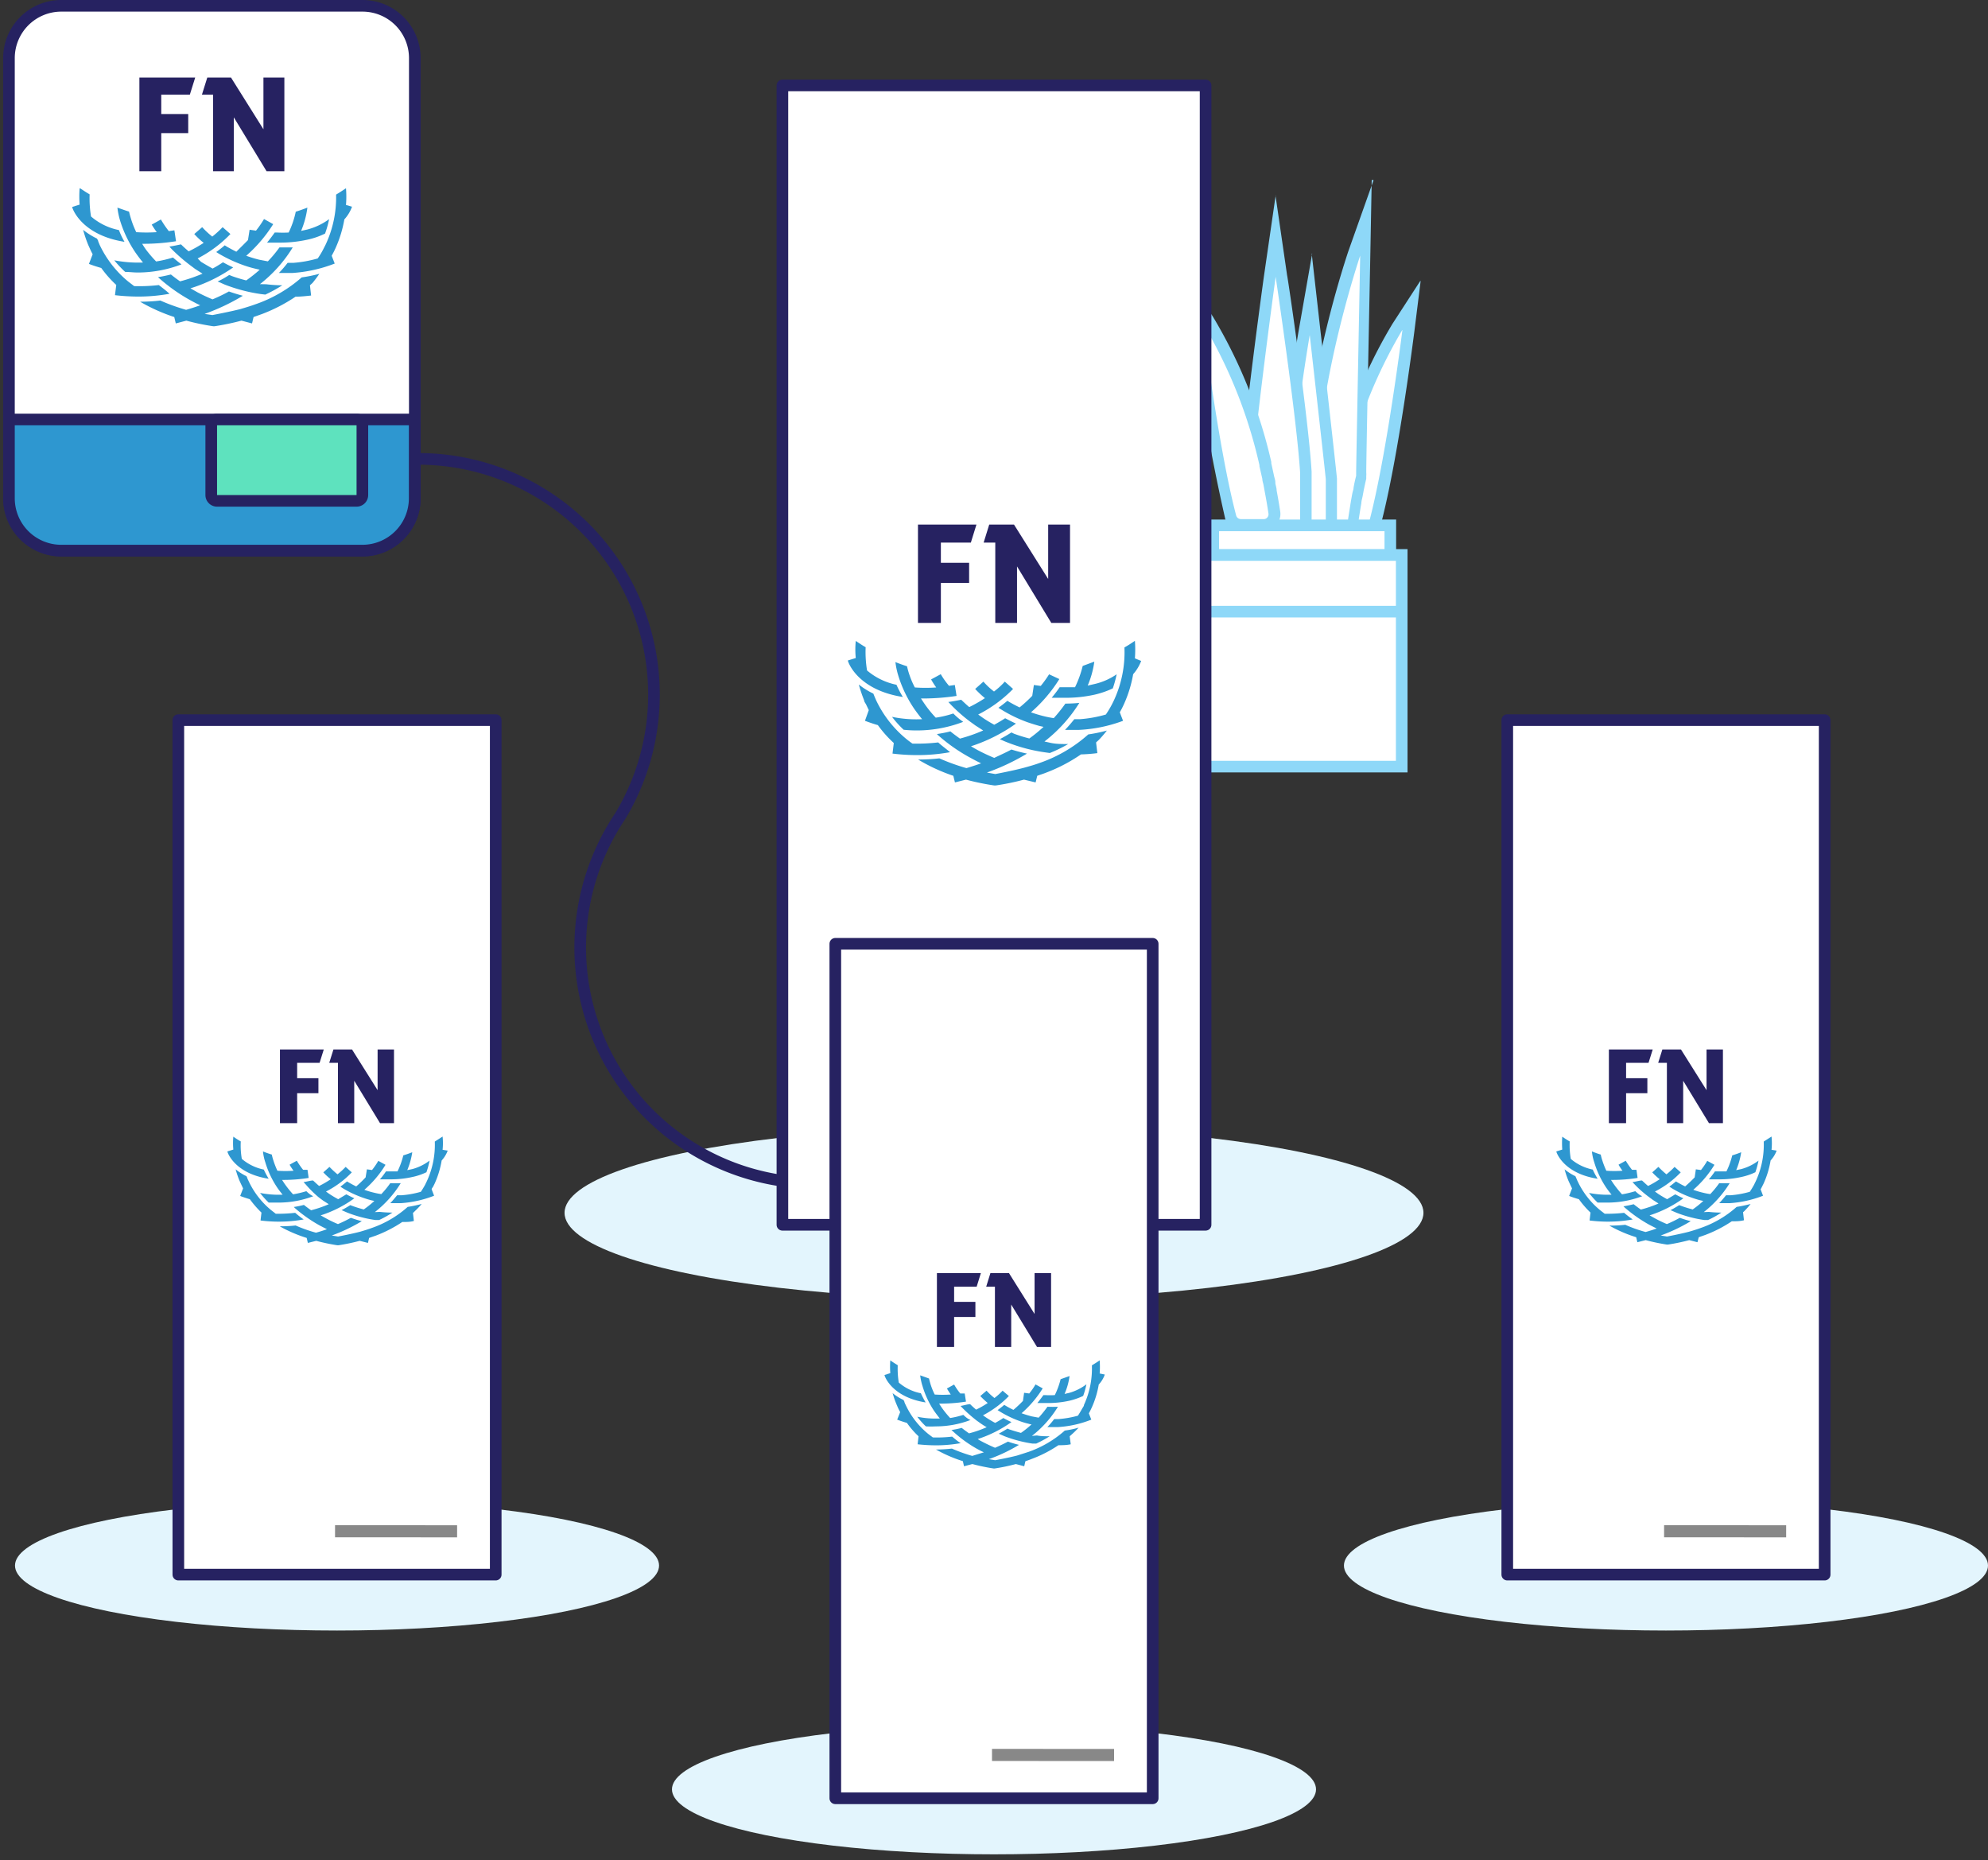 <svg xmlns="http://www.w3.org/2000/svg" viewBox="0 0 171 160">
  <rect x="0" y="0" width="171" height="160" fill="#333333" stroke="none"/>
  <defs>
    <style>
      .cls-1 {
        fill: #e3f5fd;
      }

      .cls-2, .cls-8, .cls-9 {
        fill: #fff;
      }

      .cls-3 {
        fill: #262261;
      }

      .cls-4 {
        fill: #2e97d0;
      }

      .cls-5 {
        fill: #5ee2be;
      }

      .cls-6 {
        fill: none;
      }

      .cls-6, .cls-9 {
        stroke: #262261;
        stroke-linejoin: round;
      }

      .cls-7 {
        fill: #8ed8f8;
      }

      .cls-8 {
        stroke: #8ed8f8;
        stroke-linecap: round;
        stroke-miterlimit: 10;
      }

      .cls-10 {
        fill: #888;
      }
    </style>
  </defs>
  <g id="_4i" data-name="4i">
    <ellipse class="cls-1" cx="85.5" cy="104.32" rx="36.94" ry="7.45"/>
    <g>
      <g>
        <g>
          <rect class="cls-2" x="0.78" y="0.5" width="34.88" height="46.84" rx="4.49"/>
          <path class="cls-3" d="M31.18,1a4,4,0,0,1,4,4V42.86a4,4,0,0,1-4,4H5.27a4,4,0,0,1-4-4V5a4,4,0,0,1,4-4H31.18m0-1H5.27a5,5,0,0,0-5,5V42.86a5,5,0,0,0,5,5H31.18a5,5,0,0,0,5-5V5a5,5,0,0,0-5-5Z"/>
        </g>
        <g>
          <path class="cls-4" d="M10.23,19.79a5.24,5.24,0,0,1-2.4-1.17,9.55,9.55,0,0,1-.12-1.9c-.28-.17-.55-.34-.81-.52H6.85a8.78,8.78,0,0,0,0,1.4l-.64.2c0,.13.8,2.42,4.5,3C10.51,20.46,10.36,20.13,10.23,19.79Z"/>
          <path class="cls-4" d="M29.76,17.63a8.67,8.67,0,0,0,0-1.44h0c-.27.19-.56.37-.85.55A9.57,9.57,0,0,1,28,21.06l-.21.41a6.39,6.39,0,0,1-.46.76,10.45,10.45,0,0,1-2.11.38l-.48,0a10.15,10.15,0,0,1-.75.87l.57,0h.59a12.21,12.21,0,0,0,3.64-.81L28.53,22l.17-.32c.05-.09.09-.19.14-.29a10.26,10.26,0,0,0,.78-2.52,3.23,3.23,0,0,0,.66-1.09Z"/>
          <path class="cls-4" d="M27.47,23.55a11.74,11.74,0,0,1-1.52.31l0,0a11.86,11.86,0,0,1-4,2.32c-.41.15-.85.28-1.29.41-1,.25-2.39.51-2.39.51L17.6,27a18,18,0,0,0,3.29-1.56c-.41-.11-.81-.23-1.2-.37a14.23,14.23,0,0,1-1.41.68c-.45-.19-.88-.39-1.28-.6l-.62-.35A13.19,13.19,0,0,0,20.06,23c-.3-.13-.59-.28-.88-.44-.28.19-.58.37-.89.54-.35-.19-.67-.38-1-.58L17,22.23a10.71,10.71,0,0,0,2.82-2.1l-.67-.59a8.72,8.72,0,0,1-.89.81,7.18,7.18,0,0,1-.87-.81h0l-.68.59a6.65,6.65,0,0,0,.81.76,11.63,11.63,0,0,1-1.29.73q-.36-.3-.66-.6c-.3.06-.71.15-1,.19l.21.23a14.89,14.89,0,0,0,1.56,1.36l.44.33.64.41a13.63,13.63,0,0,1-1.93.66c-.28-.19-.54-.39-.79-.59l0,0c-.37.09-.74.17-1.11.23l.09.08a14.8,14.8,0,0,0,2.74,1.93c.26.14.52.28.8.41-.39.14-.79.27-1.21.39a17,17,0,0,1-2.22-.8,14.27,14.27,0,0,1-1.74.1h0a15.41,15.41,0,0,0,2.94,1.32l.13.55.91-.24a19.29,19.29,0,0,0,2.3.48l.07,0,.07,0a21.49,21.49,0,0,0,2.3-.48l.91.24.13-.55.73-.26a14.07,14.07,0,0,0,2.88-1.49c.44,0,.88-.05,1.34-.1l-.1-.88.22-.2A10.33,10.33,0,0,0,27.47,23.55Z"/>
          <path class="cls-4" d="M22.36,24.44a11.86,11.86,0,0,0,2.82-3.16c-.36,0-.75,0-1.14,0a10.87,10.87,0,0,1-1,1.2l-.74-.14a10.57,10.57,0,0,1-1.12-.34,12.38,12.38,0,0,0,2.32-2.72l-.79-.44a8.71,8.71,0,0,1-.69,1l-.55-.08-.14.89c-.3.31-.64.64-1,1-.29-.14-.56-.29-.81-.43l-.19-.12c-.2.18-.45.37-.73.58l.24.15a12.08,12.08,0,0,0,2.16,1,9.34,9.34,0,0,0,1,.29l.34.08a12.7,12.7,0,0,1-1.16.92c-.44-.11-.86-.24-1.25-.38l-.21-.09c-.31.2-.62.39-1,.56l.64.28a14.12,14.12,0,0,0,3.05.8l.41.05a11.93,11.93,0,0,0,1.46-.8,12.15,12.15,0,0,1-1.38-.09Z"/>
          <path class="cls-4" d="M26.44,19.74l-.54.12a7.61,7.61,0,0,0,.54-2c-.32.12-.64.24-1,.35A7.71,7.71,0,0,1,24.83,20a8.94,8.94,0,0,1-1,0h-.2c-.16.23-.38.53-.66.87l.68,0H24a11,11,0,0,0,2.47-.26,6.47,6.47,0,0,0,1.49-.52,8.37,8.37,0,0,0,.35-1.24A5.55,5.55,0,0,1,26.44,19.74Z"/>
          <path class="cls-4" d="M13.66,24.52a14.54,14.54,0,0,1-2.12.09l-.52-.4a9.14,9.14,0,0,1-2.45-3.15l-.12-.29h0c0-.08-.07-.17-.11-.25a6.26,6.26,0,0,1-1.19-.75,11.08,11.08,0,0,0,.44,1.3l.15.33c.07.16.15.32.23.47l-.32.83c.36.14.71.25,1.06.35A9.67,9.67,0,0,0,10,24.51h0l-.11.88a18,18,0,0,0,2,.12,15.12,15.12,0,0,0,2.69-.24C14.29,25,14,24.78,13.66,24.52Z"/>
          <path class="cls-4" d="M14.88,22.15a10.26,10.26,0,0,1-1.45.34,11.05,11.05,0,0,1-.86-1c-.13-.18-.24-.35-.34-.52h.25a17.82,17.82,0,0,0,2.66-.22L15,19.81l-.48.07a8.77,8.77,0,0,1-.68-1l-.79.44s.16.27.43.65a13.11,13.11,0,0,1-1.76,0,7.91,7.91,0,0,1-.44-1.11q-.12-.39-.18-.66c-.33-.1-.65-.22-1-.34a6.35,6.35,0,0,0,.25,1.18h0a10.27,10.27,0,0,0,1.32,2.71c.19.27.4.55.63.83a10.69,10.69,0,0,1-2.47-.19,9.29,9.29,0,0,0,.94,1c.37,0,.72.05,1.07.05a10.55,10.55,0,0,0,3.77-.7A10,10,0,0,1,14.88,22.15Z"/>
        </g>
        <g>
          <path class="cls-4" d="M5.27,47.34A4.49,4.49,0,0,1,.78,42.86V36.58a.5.5,0,0,1,.5-.5H35.17a.5.5,0,0,1,.5.5v6.28a4.49,4.49,0,0,1-4.49,4.48Z"/>
          <path class="cls-3" d="M35.17,36.58v6.28a4,4,0,0,1-4,4H5.27a4,4,0,0,1-4-4V36.58H35.17m0-1H1.28a1,1,0,0,0-1,1v6.28a5,5,0,0,0,5,5H31.18a5,5,0,0,0,5-5V36.58a1,1,0,0,0-1-1Z"/>
        </g>
        <g>
          <rect class="cls-5" x="18.17" y="36.08" width="13" height="7" rx="0.5"/>
          <path class="cls-3" d="M30.67,36.58v6h-12v-6h12m0-1h-12a1,1,0,0,0-1,1v6a1,1,0,0,0,1,1h12a1,1,0,0,0,1-1v-6a1,1,0,0,0-1-1Z"/>
        </g>
      </g>
      <g>
        <polygon class="cls-3" points="11.99 6.67 16.79 6.67 16.33 8.14 13.87 8.14 13.87 9.81 16.19 9.81 16.19 11.45 13.87 11.45 13.87 14.73 11.99 14.73 11.99 6.67"/>
        <polygon class="cls-3" points="22.66 6.67 22.66 11.12 19.87 6.67 17.83 6.67 17.37 8.14 18.33 8.14 18.33 14.73 20.11 14.73 20.11 10.09 22.93 14.73 24.46 14.73 24.46 6.67 22.66 6.67"/>
      </g>
    </g>
    <path class="cls-6" d="M70.18,101.77a20.27,20.27,0,0,1-16.81-31.6h0A20.28,20.28,0,0,0,36,39.47"/>
    <g>
      <g>
        <path class="cls-2" d="M115.48,45.7h-.19a.92.92,0,0,1-.79-1c.08-.61.19-1.21.3-1.79,0-.22.08-.43.12-.67s.07-.37.11-.55c0,0,.27-1.2.28-1.23a41.85,41.85,0,0,1,4.9-12.29l1.19-1.83-.27,2.16A167.72,167.72,0,0,1,118.25,45a.91.91,0,0,1-.88.68.88.88,0,0,1-.24,0h-1Z"/>
        <path class="cls-7" d="M120.63,28.39s-1.35,10.8-2.86,16.5a.41.41,0,0,1-.4.31h-.11a1.58,1.58,0,0,0-.36,0l-1.42,0h-.13a.43.43,0,0,1-.36-.48q.14-.9.3-1.77l.13-.71c0-.16.07-.33.1-.5l.25-1.1h0a.31.31,0,0,1,0-.1,42.09,42.09,0,0,1,4.84-12.14m1.54-4.21-2.38,3.67a42.33,42.33,0,0,0-5,12.45.52.52,0,0,0,0,.11h0l-.24,1.1c0,.19-.08.37-.11.56v.06c-.05.22-.08.42-.12.61-.12.65-.22,1.24-.31,1.83a1.42,1.42,0,0,0,1.2,1.6l.28,0,.63,0h1a1.39,1.39,0,0,0,.3,0,1.42,1.42,0,0,0,1.37-1.05c1.51-5.71,2.83-16.19,2.89-16.64l.54-4.33Zm-1.54,5.21h0Z"/>
      </g>
      <g>
        <path class="cls-2" d="M115.29,45.69h-1.67a.92.92,0,0,1-.93-.91c0-1.14,0-2.32,0-3.57.17-8.82,3.74-19.4,3.78-19.51l1-3-.06,3.2s-.33,17.28-.35,18.77v0l0,.14,0,.21c-.07.3-.14.61-.21,1,0,.17-.07.32-.1.51s-.09.47-.13.68c-.09.56-.18,1.15-.27,1.72a.91.91,0,0,1-.9.78Z"/>
        <path class="cls-7" d="M117,21.88s-.33,17.27-.35,18.76a.28.28,0,0,1,0,.09l0,.2c-.08.3-.15.62-.22,1,0,.16-.07.31-.11.52s-.08.45-.12.66c-.09.58-.19,1.18-.27,1.74a.42.42,0,0,1-.41.36h-.53l-1.29,0h0a.41.41,0,0,1-.42-.41c0-1.14,0-2.32,0-3.56.17-8.84,3.75-19.35,3.75-19.35m1.12-6.4L116,21.55c-.15.44-3.64,10.77-3.81,19.66,0,1.31,0,2.49,0,3.59a1.42,1.42,0,0,0,1.42,1.4h1.82a1.44,1.44,0,0,0,1.4-1.21c.08-.56.17-1.15.27-1.73,0-.18.08-.41.12-.64s.06-.31.08-.44v0c.07-.33.13-.63.22-1l0-.23a1.89,1.89,0,0,0,0-.31c0-1.46.35-18.57.35-18.75l.12-6.41ZM117,22.88h0Z"/>
      </g>
      <g>
        <path class="cls-2" d="M111.53,45.7a.93.93,0,0,1-.92-.86c-.35-5.11,1.48-15.65,1.56-16.09l.6-3.42.39,3.45c0,.46,1.28,11.34,1.38,12.41v3.59a.92.92,0,0,1-.92.92Z"/>
        <path class="cls-7" d="M112.66,28.83s1.28,11.33,1.38,12.4v3.55a.42.42,0,0,1-.42.42h-2.09a.42.42,0,0,1-.42-.39c-.35-5.11,1.55-16,1.55-16m.21-7-1.2,6.84c-.07.45-1.91,11.05-1.55,16.22a1.42,1.42,0,0,0,1.41,1.32h2.09A1.42,1.42,0,0,0,115,44.78V41.16c-.1-1.09-1.33-12-1.39-12.44l-.78-6.9Z"/>
      </g>
      <g>
        <path class="cls-2" d="M107.87,45.7a.92.92,0,0,1-.93-.9c-.08-3.83,2.19-20.34,2.29-21l.48-3.44.51,3.44c0,.12,1.82,12.18,2.11,16.86v4.16a.92.92,0,0,1-.92.92Z"/>
        <path class="cls-7" d="M109.73,23.83s1.81,12.11,2.1,16.82v4.13a.42.42,0,0,1-.42.42h-3.56a.41.41,0,0,1-.41-.41c-.08-3.84,2.29-21,2.29-21m0-7-1,6.89c-.1.7-2.38,17.24-2.3,21.11a1.42,1.42,0,0,0,1.41,1.39h3.56a1.43,1.43,0,0,0,1.42-1.42v-4.2c-.29-4.69-2-16.4-2.11-16.89l-1-6.88Z"/>
      </g>
      <g>
        <path class="cls-2" d="M108.64,45.16l-.61,0-.81,0H107a.62.62,0,0,1-.21,0,.92.92,0,0,1-.89-.68C104.36,38.81,103,28,103,27.91l-.27-2.17,1.19,1.84a42,42,0,0,1,4.91,12.3v0l.25,1.16c0,.19.08.36.11.53s.09.49.13.69c.11.59.22,1.19.3,1.8a.92.92,0,0,1-.77,1Z"/>
        <path class="cls-7" d="M103.49,27.85A41.6,41.6,0,0,1,108.33,40a.28.28,0,0,1,0,.09h0l.25,1.1c0,.18.07.35.1.51l.13.71c.11.57.21,1.17.3,1.77a.42.42,0,0,1-.35.47h-.14c-.31,0-1,0-1.42,0l-.36,0-.1,0a.42.42,0,0,1-.41-.31c-1.51-5.7-2.86-16.5-2.86-16.5M102,23.64,102.5,28a162.93,162.93,0,0,0,2.89,16.63,1.42,1.42,0,0,0,1.66,1h.17l.79,0,.63,0h.25A1.43,1.43,0,0,0,110.12,44c-.09-.59-.19-1.18-.31-1.82,0-.2-.07-.39-.11-.61l0-.09c0-.17-.07-.35-.11-.54l-.24-1.1h0l0-.11a42.62,42.62,0,0,0-5-12.46L102,23.64Z"/>
      </g>
      <path class="cls-8" d="M103.38,47.73h17.19V65.94H103.38Z"/>
      <path class="cls-8" d="M119.59,45.19H104.36v2.54h15.23Z"/>
      <line class="cls-8" x1="103.38" y1="52.61" x2="120.57" y2="52.61"/>
    </g>
    <g>
      <rect class="cls-9" x="67.3" y="7.35" width="36.4" height="98"/>
      <rect class="cls-10" x="85.28" y="99.68" width="14" height="1.39" transform="translate(184.51 200.8) rotate(-179.97)"/>
      <g>
        <g>
          <path class="cls-4" d="M77.11,58.9a5.66,5.66,0,0,1-2.53-1.23,9.78,9.78,0,0,1-.12-2c-.3-.17-.58-.36-.85-.54h0a7.32,7.32,0,0,0,0,1.47l-.68.21c0,.13.84,2.54,4.73,3.14A8.67,8.67,0,0,1,77.11,58.9Z"/>
          <path class="cls-4" d="M97.62,56.63a10.21,10.21,0,0,0,0-1.51h0c-.29.2-.58.39-.9.57a9.83,9.83,0,0,1-.9,4.54c-.07.15-.14.29-.22.44a7.91,7.91,0,0,1-.48.79,10.88,10.88,0,0,1-2.21.4l-.5,0c-.25.31-.51.62-.8.92l.6,0,.62,0A12.5,12.5,0,0,0,96.6,62l-.28-.73.18-.33.15-.31a10.7,10.7,0,0,0,.82-2.64,3.7,3.7,0,0,0,.69-1.14Z"/>
          <path class="cls-4" d="M95.21,62.84a13.46,13.46,0,0,1-1.6.33.08.08,0,0,1,0,0,12.27,12.27,0,0,1-4.14,2.44c-.43.16-.89.29-1.36.42-1,.27-2.5.55-2.5.55l-.72-.13a18.81,18.81,0,0,0,3.45-1.63A13.15,13.15,0,0,1,87,64.47c-.46.25-1,.49-1.48.72q-.72-.3-1.35-.63c-.22-.12-.44-.24-.65-.37a14.15,14.15,0,0,0,3.87-1.95c-.31-.14-.62-.3-.93-.46-.29.19-.61.38-.94.56-.36-.2-.7-.4-1-.61l-.38-.27a11.35,11.35,0,0,0,3-2.2l-.71-.63a6.5,6.5,0,0,1-.93.85,6.29,6.29,0,0,1-.91-.85h0l-.71.63a8.34,8.34,0,0,0,.84.79,11.8,11.8,0,0,1-1.35.77c-.25-.21-.48-.43-.69-.63-.32.06-.75.15-1.11.19l.23.24a13.32,13.32,0,0,0,1.63,1.44l.47.34.67.43a13.4,13.4,0,0,1-2,.7c-.29-.21-.57-.41-.82-.62l0,0a11.33,11.33,0,0,1-1.16.23l.09.09a14.87,14.87,0,0,0,2.88,2c.27.15.55.29.83.43-.4.14-.82.28-1.26.41a17.64,17.64,0,0,1-2.33-.84,15.78,15.78,0,0,1-1.83.1h0A15.42,15.42,0,0,0,82,66.73l.14.57.95-.24a21.76,21.76,0,0,0,2.42.5l.08,0,.07,0a21.3,21.3,0,0,0,2.42-.5l1,.24.14-.57c.25-.09.51-.17.76-.27a14.07,14.07,0,0,0,3-1.57,14,14,0,0,0,1.41-.11l-.11-.92.23-.21A9.62,9.62,0,0,0,95.21,62.84Z"/>
          <path class="cls-4" d="M89.84,63.78a12.58,12.58,0,0,0,3-3.32,11.76,11.76,0,0,1-1.2.06,13.38,13.38,0,0,1-1,1.25q-.41-.06-.78-.15a11.75,11.75,0,0,1-1.18-.35,12.66,12.66,0,0,0,2.44-2.86L90.24,58a9.7,9.7,0,0,1-.72,1l-.59-.08-.14.93a12.27,12.27,0,0,1-1.09,1c-.3-.15-.59-.3-.85-.45l-.2-.12c-.21.18-.47.38-.77.6l.26.16a11.9,11.9,0,0,0,2.26,1.09c.33.11.67.22,1,.31l.36.08a12.38,12.38,0,0,1-1.22,1,12.73,12.73,0,0,1-1.32-.41L87,63c-.32.21-.66.4-1,.58.22.1.44.2.68.29a14.13,14.13,0,0,0,3.19.84l.43.06A11.91,11.91,0,0,0,91.88,64c-.5,0-1,0-1.45-.09Z"/>
          <path class="cls-4" d="M94.13,58.84l-.57.13a8,8,0,0,0,.57-2.06l-1,.37a9.12,9.12,0,0,1-.66,1.83q-.52,0-1.11,0h-.21c-.16.24-.4.56-.69.91l.71,0h.39a11.48,11.48,0,0,0,2.6-.27,7.66,7.66,0,0,0,1.56-.54A9.63,9.63,0,0,0,96.05,58,5.55,5.55,0,0,1,94.13,58.84Z"/>
          <path class="cls-4" d="M80.7,63.86a15.84,15.84,0,0,1-2.22.1c-.19-.14-.37-.27-.55-.42a9.62,9.62,0,0,1-2.57-3.31l-.13-.3h0l-.11-.27a6.57,6.57,0,0,1-1.25-.78,12.84,12.84,0,0,0,.46,1.36c0,.11.1.23.16.34l.24.5L74.4,62c.38.14.75.27,1.11.37a10.12,10.12,0,0,0,1.37,1.54h0l-.11.91a17.46,17.46,0,0,0,2.12.13,15.77,15.77,0,0,0,2.83-.25C81.37,64.4,81,64.14,80.7,63.86Z"/>
          <path class="cls-4" d="M82,61.37a8.77,8.77,0,0,1-1.51.36,9.87,9.87,0,0,1-.91-1.11q-.19-.27-.36-.54h.27a19.69,19.69,0,0,0,2.79-.22l-.15-.94-.5.07a7.15,7.15,0,0,1-.71-1l-.83.45a6.42,6.42,0,0,0,.44.69,12.62,12.62,0,0,1-1.84,0A7.49,7.49,0,0,1,78.21,58a6.28,6.28,0,0,1-.19-.69c-.34-.11-.68-.23-1-.36a6.84,6.84,0,0,0,.27,1.24h0A10.62,10.62,0,0,0,78.66,61c.2.28.41.57.66.86a10.18,10.18,0,0,1-2.59-.2,8.64,8.64,0,0,0,1,1.11,10.65,10.65,0,0,0,1.12.06,11.17,11.17,0,0,0,4-.74C82.52,61.86,82.24,61.62,82,61.37Z"/>
        </g>
        <g>
          <polygon class="cls-3" points="78.96 45.12 83.99 45.12 83.51 46.67 80.93 46.67 80.93 48.41 83.36 48.41 83.36 50.14 80.93 50.14 80.93 53.58 78.96 53.58 78.96 45.12"/>
          <polygon class="cls-3" points="90.16 45.12 90.16 49.8 87.22 45.12 85.09 45.12 84.61 46.67 85.61 46.67 85.61 53.58 87.48 53.58 87.48 48.72 90.43 53.58 92.04 53.58 92.04 45.12 90.16 45.12"/>
        </g>
      </g>
    </g>
    <g>
      <ellipse class="cls-1" cx="28.99" cy="134.66" rx="27.7" ry="5.59"/>
      <g>
        <rect class="cls-9" x="15.34" y="61.94" width="27.3" height="73.5"/>
        <rect class="cls-10" x="28.82" y="131.18" width="10.5" height="1.04" transform="translate(68.07 263.43) rotate(-179.97)"/>
        <g>
          <g>
            <path class="cls-4" d="M22.69,100.6a4.2,4.2,0,0,1-1.89-.92,6.67,6.67,0,0,1-.09-1.5c-.23-.13-.44-.27-.64-.41h0a6.06,6.06,0,0,0,0,1.11l-.51.16c0,.1.63,1.9,3.55,2.35A7.75,7.75,0,0,1,22.69,100.6Z"/>
            <path class="cls-4" d="M38.07,98.9a5.47,5.47,0,0,0,0-1.14h0l-.67.43a7.46,7.46,0,0,1-.68,3.4l-.16.33c-.11.2-.23.4-.36.59a8.1,8.1,0,0,1-1.66.3l-.38,0c-.19.23-.38.46-.59.68l.44,0h.47a9.53,9.53,0,0,0,2.86-.64l-.21-.55c0-.08.09-.16.13-.24l.12-.24a7.92,7.92,0,0,0,.61-2,2.62,2.62,0,0,0,.52-.85Z"/>
            <path class="cls-4" d="M36.27,103.56c-.43.11-.86.2-1.2.25l0,0a9.1,9.1,0,0,1-3.11,1.82c-.32.12-.66.22-1,.32-.77.2-1.88.41-1.88.41l-.54-.09a14.79,14.79,0,0,0,2.58-1.23c-.32-.08-.63-.18-.94-.29a11.48,11.48,0,0,1-1.11.54c-.36-.15-.69-.31-1-.48l-.49-.27a10.09,10.09,0,0,0,2.9-1.47c-.23-.1-.46-.22-.69-.34l-.7.42c-.28-.15-.53-.3-.77-.46l-.28-.2a8.22,8.22,0,0,0,2.22-1.65l-.53-.47a6.25,6.25,0,0,1-.7.64,8,8,0,0,1-.69-.64h0l-.53.47a5.69,5.69,0,0,0,.64.59,8.06,8.06,0,0,1-1,.58c-.19-.16-.36-.32-.52-.47-.24,0-.56.11-.82.14l.17.18A9.61,9.61,0,0,0,27.43,103l.35.26.5.32a10,10,0,0,1-1.52.52c-.22-.15-.43-.31-.62-.46l0,0a8.38,8.38,0,0,1-.87.18.23.23,0,0,1,.07.07,12.36,12.36,0,0,0,2.16,1.52l.62.32c-.3.11-.61.21-.94.3a12,12,0,0,1-1.75-.62,12.44,12.44,0,0,1-1.37.07h0a12,12,0,0,0,2.32,1l.1.43.72-.18a16.76,16.76,0,0,0,1.81.38h.11a16.92,16.92,0,0,0,1.82-.38l.71.18.1-.43.58-.2a11.11,11.11,0,0,0,2.27-1.17c.34,0,.69,0,1-.09l-.08-.69a1.29,1.29,0,0,0,.17-.16A6.4,6.4,0,0,0,36.27,103.56Z"/>
            <path class="cls-4" d="M32.24,104.26a9.38,9.38,0,0,0,2.23-2.49,8.77,8.77,0,0,1-.9,0,8,8,0,0,1-.77.94,5.4,5.4,0,0,1-.58-.11,7,7,0,0,1-.88-.26,9.08,9.08,0,0,0,1.82-2.15l-.62-.34a6.29,6.29,0,0,1-.54.79l-.44-.06-.11.69a10.24,10.24,0,0,1-.81.78c-.23-.11-.45-.23-.64-.34l-.15-.09c-.16.13-.35.29-.57.45l.18.12a9.29,9.29,0,0,0,1.7.81c.25.09.5.17.77.24l.27.06a8.79,8.79,0,0,1-.91.73,9.55,9.55,0,0,1-1-.31l-.16-.06c-.24.15-.49.3-.75.43l.51.22a10.63,10.63,0,0,0,2.4.63l.32,0a9,9,0,0,0,1.15-.64,9.69,9.69,0,0,1-1.09-.06Z"/>
            <path class="cls-4" d="M35.46,100.56l-.43.09a6.23,6.23,0,0,0,.43-1.54c-.25.1-.51.19-.77.27a6.64,6.64,0,0,1-.5,1.38c-.26,0-.54,0-.83,0H33.2a7.36,7.36,0,0,1-.52.68l.54,0h.29a8.43,8.43,0,0,0,2-.21,5.33,5.33,0,0,0,1.17-.4,7.29,7.29,0,0,0,.27-1A4.31,4.31,0,0,1,35.46,100.56Z"/>
            <path class="cls-4" d="M25.39,104.32a12.72,12.72,0,0,1-1.67.08l-.41-.32a7.13,7.13,0,0,1-1.92-2.48l-.11-.23h0c0-.06-.05-.13-.08-.2a4.51,4.51,0,0,1-.93-.59,7.62,7.62,0,0,0,.34,1l.12.26.18.38-.25.65c.28.11.56.2.83.28a8.78,8.78,0,0,0,1,1.15h0l-.08.68a12.57,12.57,0,0,0,1.59.1,11.85,11.85,0,0,0,2.12-.19A9.29,9.29,0,0,1,25.39,104.32Z"/>
            <path class="cls-4" d="M26.35,102.46a9.07,9.07,0,0,1-1.14.27,8.35,8.35,0,0,1-.68-.84c-.1-.13-.18-.27-.27-.4h.2a13.62,13.62,0,0,0,2.09-.17l-.1-.7-.38,0a7.16,7.16,0,0,1-.54-.78l-.62.34a4.7,4.7,0,0,0,.34.52,9.28,9.28,0,0,1-1.39,0,7.29,7.29,0,0,1-.34-.87,4.16,4.16,0,0,1-.14-.52c-.26-.08-.52-.17-.76-.27a4.21,4.21,0,0,0,.2.93h0a8,8,0,0,0,1,2.14c.14.21.31.43.49.65a8.25,8.25,0,0,1-1.94-.15,7.21,7.21,0,0,0,.74.83c.29,0,.57,0,.84,0a8.41,8.41,0,0,0,3-.55C26.75,102.82,26.54,102.64,26.35,102.46Z"/>
          </g>
          <g>
            <polygon class="cls-3" points="24.08 90.27 27.85 90.27 27.49 91.42 25.56 91.42 25.56 92.74 27.39 92.74 27.39 94.03 25.56 94.03 25.56 96.61 24.08 96.61 24.08 90.27"/>
            <polygon class="cls-3" points="32.48 90.27 32.48 93.77 30.28 90.27 28.68 90.27 28.32 91.42 29.07 91.42 29.07 96.61 30.47 96.61 30.47 92.96 32.69 96.61 33.89 96.61 33.89 90.27 32.48 90.27"/>
          </g>
        </g>
      </g>
    </g>
    <g>
      <ellipse class="cls-1" cx="143.3" cy="134.66" rx="27.7" ry="5.59"/>
      <g>
        <rect class="cls-9" x="129.65" y="61.94" width="27.3" height="73.5"/>
        <rect class="cls-10" x="143.13" y="131.18" width="10.5" height="1.04" transform="translate(296.7 263.49) rotate(-179.97)"/>
        <g>
          <g>
            <path class="cls-4" d="M137,100.6a4.2,4.2,0,0,1-1.89-.92,7.33,7.33,0,0,1-.09-1.5c-.23-.13-.44-.27-.64-.41h0a7.36,7.36,0,0,0,0,1.11l-.51.16c0,.1.63,1.9,3.55,2.35A7.75,7.75,0,0,1,137,100.6Z"/>
            <path class="cls-4" d="M152.38,98.9a5.47,5.47,0,0,0,0-1.14h0l-.67.43a7.46,7.46,0,0,1-.68,3.4l-.16.33c-.11.2-.23.4-.36.59a8.1,8.1,0,0,1-1.66.3l-.38,0c-.19.23-.38.46-.59.68l.45,0h.46a9.53,9.53,0,0,0,2.86-.64l-.21-.55c.05-.08.09-.16.13-.24l.12-.24a7.92,7.92,0,0,0,.61-2,2.62,2.62,0,0,0,.52-.85Z"/>
            <path class="cls-4" d="M150.58,103.56c-.43.11-.86.2-1.2.25l0,0a9.1,9.1,0,0,1-3.11,1.82c-.32.12-.66.22-1,.32-.77.2-1.88.41-1.88.41l-.54-.09a14.45,14.45,0,0,0,2.58-1.23c-.32-.08-.63-.18-.94-.29a11.48,11.48,0,0,1-1.11.54c-.36-.15-.69-.31-1-.48l-.49-.27a10.29,10.29,0,0,0,2.91-1.47c-.24-.1-.47-.22-.7-.34l-.7.42c-.27-.15-.53-.3-.77-.46l-.28-.2a8.22,8.22,0,0,0,2.22-1.65l-.53-.47a6.25,6.25,0,0,1-.7.64,8,8,0,0,1-.69-.64h0l-.53.47a5.69,5.69,0,0,0,.64.59,8.06,8.06,0,0,1-1,.58c-.19-.16-.36-.32-.52-.47-.23,0-.56.11-.82.14l.17.18a9.61,9.61,0,0,0,1.22,1.08l.35.26.5.32a10,10,0,0,1-1.52.52c-.22-.15-.43-.31-.62-.46v0a8.57,8.57,0,0,1-.88.18.23.23,0,0,1,.07.07,12.36,12.36,0,0,0,2.16,1.52l.63.32c-.31.11-.62.21-.95.3a12,12,0,0,1-1.75-.62,12.44,12.44,0,0,1-1.37.07h0a11.62,11.62,0,0,0,2.31,1l.1.43.72-.18a16.76,16.76,0,0,0,1.81.38h.11a16.92,16.92,0,0,0,1.82-.38l.71.18.11-.43.57-.2a11.11,11.11,0,0,0,2.27-1.17c.34,0,.69,0,1.05-.09l-.08-.69a1.29,1.29,0,0,0,.17-.16A6.4,6.4,0,0,0,150.58,103.56Z"/>
            <path class="cls-4" d="M146.55,104.26a9.38,9.38,0,0,0,2.23-2.49,8.77,8.77,0,0,1-.9,0,8,8,0,0,1-.77.94,5.4,5.4,0,0,1-.58-.11,7,7,0,0,1-.88-.26,9.08,9.08,0,0,0,1.82-2.15l-.62-.34a6.29,6.29,0,0,1-.54.79l-.44-.06-.1.69c-.24.25-.51.51-.82.78-.23-.11-.45-.23-.64-.34l-.15-.09c-.16.13-.35.29-.57.45l.19.12a8.87,8.87,0,0,0,1.69.81c.25.09.5.17.77.24l.27.06a8.79,8.79,0,0,1-.91.73,10.37,10.37,0,0,1-1-.31l-.16-.06c-.24.15-.49.3-.75.43l.51.22a10.63,10.63,0,0,0,2.4.63l.32,0a9,9,0,0,0,1.15-.64,9.69,9.69,0,0,1-1.09-.06Z"/>
            <path class="cls-4" d="M149.77,100.56l-.43.09a6.23,6.23,0,0,0,.43-1.54c-.25.1-.51.19-.77.27a6.64,6.64,0,0,1-.5,1.38c-.26,0-.53,0-.83,0h-.16a7.36,7.36,0,0,1-.52.68l.54,0h.29a8.43,8.43,0,0,0,2-.21,5.33,5.33,0,0,0,1.17-.4,7.29,7.29,0,0,0,.27-1A4.31,4.31,0,0,1,149.77,100.56Z"/>
            <path class="cls-4" d="M139.7,104.32a12.72,12.72,0,0,1-1.67.08l-.41-.32a7.13,7.13,0,0,1-1.92-2.48,2.29,2.29,0,0,1-.1-.23h0l-.09-.2a4.51,4.51,0,0,1-.93-.59,7.62,7.62,0,0,0,.34,1l.12.26.18.38-.25.65c.28.11.56.2.84.28a8.06,8.06,0,0,0,1,1.15h0l-.08.68a12.57,12.57,0,0,0,1.59.1,11.77,11.77,0,0,0,2.12-.19A9.29,9.29,0,0,1,139.7,104.32Z"/>
            <path class="cls-4" d="M140.66,102.46a9.07,9.07,0,0,1-1.14.27,8.35,8.35,0,0,1-.68-.84c-.1-.13-.18-.27-.27-.4h.2a13.62,13.62,0,0,0,2.09-.17l-.1-.7-.38,0a7.16,7.16,0,0,1-.54-.78l-.62.34a4.7,4.7,0,0,0,.34.52,9.28,9.28,0,0,1-1.39,0,7.29,7.29,0,0,1-.34-.87,4.16,4.16,0,0,1-.14-.52c-.26-.08-.51-.17-.76-.27a4.21,4.21,0,0,0,.2.93h0a8,8,0,0,0,1,2.14c.14.21.31.43.49.65a8.25,8.25,0,0,1-1.94-.15,7.21,7.21,0,0,0,.74.83c.29,0,.57,0,.84,0a8.41,8.41,0,0,0,3-.55C141.06,102.82,140.86,102.64,140.66,102.46Z"/>
          </g>
          <g>
            <polygon class="cls-3" points="138.39 90.27 142.16 90.27 141.8 91.42 139.87 91.42 139.87 92.74 141.7 92.74 141.7 94.03 139.87 94.03 139.87 96.61 138.39 96.61 138.39 90.27"/>
            <polygon class="cls-3" points="146.79 90.27 146.79 93.77 144.59 90.27 142.99 90.27 142.63 91.42 143.38 91.42 143.38 96.61 144.78 96.61 144.78 92.96 147 96.61 148.2 96.61 148.2 90.27 146.79 90.27"/>
          </g>
        </g>
      </g>
    </g>
    <g>
      <ellipse class="cls-1" cx="85.5" cy="153.91" rx="27.7" ry="5.59"/>
      <g>
        <rect class="cls-9" x="71.85" y="81.18" width="27.3" height="73.5"/>
        <rect class="cls-10" x="85.34" y="150.43" width="10.5" height="1.04" transform="translate(181.09 301.95) rotate(-179.97)"/>
        <g>
          <g>
            <path class="cls-4" d="M79.21,119.84a4.09,4.09,0,0,1-1.9-.92,7.24,7.24,0,0,1-.09-1.49c-.22-.14-.44-.27-.64-.42h0a7.27,7.27,0,0,0,0,1.1l-.5.16c0,.1.63,1.9,3.54,2.36A7.83,7.83,0,0,1,79.21,119.84Z"/>
            <path class="cls-4" d="M94.59,118.14a7.64,7.64,0,0,0,0-1.13h0c-.21.15-.44.29-.67.43a7.46,7.46,0,0,1-.68,3.4c0,.11-.1.22-.16.33s-.23.4-.36.6a8.65,8.65,0,0,1-1.66.29l-.38,0a7.68,7.68,0,0,1-.59.69H91a9.23,9.23,0,0,0,2.87-.64l-.21-.54.13-.25.11-.23a8,8,0,0,0,.61-2,2.42,2.42,0,0,0,.52-.86Z"/>
            <path class="cls-4" d="M92.78,122.8a8.22,8.22,0,0,1-1.19.25l0,0a9.38,9.38,0,0,1-3.11,1.83l-1,.32c-.77.2-1.88.4-1.88.4l-.54-.09a14.21,14.21,0,0,0,2.59-1.23c-.32-.08-.64-.17-.95-.28-.34.18-.71.36-1.11.53-.35-.15-.69-.31-1-.47s-.34-.18-.49-.28a10.63,10.63,0,0,0,2.9-1.46c-.24-.11-.47-.22-.7-.35a6.82,6.82,0,0,1-.7.42c-.27-.14-.53-.3-.76-.45l-.29-.2a8.76,8.76,0,0,0,2.23-1.66l-.54-.46a5.73,5.73,0,0,1-.7.63,5.37,5.37,0,0,1-.68-.63h0l-.54.46a8,8,0,0,0,.64.6,7.9,7.9,0,0,1-1,.57c-.18-.16-.36-.31-.51-.47-.24,0-.56.12-.83.15l.17.18a12.55,12.55,0,0,0,1.22,1.08l.35.25c.16.11.33.22.51.32a9.36,9.36,0,0,1-1.52.53c-.22-.16-.43-.31-.63-.47v0a6.54,6.54,0,0,1-.88.18l.08.07A11,11,0,0,0,84,124.6c.2.11.41.22.63.32l-1,.31a13.27,13.27,0,0,1-1.75-.63,12.44,12.44,0,0,1-1.37.08h0a11.83,11.83,0,0,0,2.31,1l.1.44.72-.19a16.92,16.92,0,0,0,1.82.38h.1a16.43,16.43,0,0,0,1.82-.38l.72.19.1-.43c.19-.07.38-.13.57-.21a10.86,10.86,0,0,0,2.27-1.17c.34,0,.69,0,1.06-.08l-.09-.69.18-.16A8.18,8.18,0,0,0,92.78,122.8Z"/>
            <path class="cls-4" d="M88.76,123.51A9.35,9.35,0,0,0,91,121a8.72,8.72,0,0,1-.9,0,9.81,9.81,0,0,1-.76.94l-.59-.11c-.31-.08-.6-.17-.88-.27a9.39,9.39,0,0,0,1.82-2.14l-.62-.34a5.44,5.44,0,0,1-.54.78l-.44-.06-.1.7a10.48,10.48,0,0,1-.82.77c-.23-.11-.44-.22-.64-.34l-.15-.09q-.24.21-.57.45l.19.12a9.3,9.3,0,0,0,1.7.82,6.1,6.1,0,0,0,.76.23,1.31,1.31,0,0,0,.27.06,8.79,8.79,0,0,1-.91.73c-.34-.09-.67-.19-1-.3l-.16-.07c-.25.16-.5.3-.75.44l.5.22a11.35,11.35,0,0,0,2.4.63l.32,0a9.85,9.85,0,0,0,1.16-.63c-.38,0-.75,0-1.1-.07Z"/>
            <path class="cls-4" d="M92,119.8l-.43.1a5.86,5.86,0,0,0,.43-1.54l-.77.27a6.81,6.81,0,0,1-.5,1.37,7.42,7.42,0,0,1-.83,0h-.15c-.13.18-.3.41-.52.68l.53,0H90a8.48,8.48,0,0,0,2-.2,5.89,5.89,0,0,0,1.17-.41,7,7,0,0,0,.28-1A4.47,4.47,0,0,1,92,119.8Z"/>
            <path class="cls-4" d="M81.9,123.57a11.17,11.17,0,0,1-1.66.07l-.41-.31a7.07,7.07,0,0,1-1.93-2.49,2.14,2.14,0,0,1-.1-.22h0c0-.07-.06-.14-.08-.2a4.34,4.34,0,0,1-.94-.59,7.72,7.72,0,0,0,.35,1l.11.26c.06.13.12.25.19.37l-.26.65c.29.11.56.2.84.28a7.1,7.1,0,0,0,1,1.15h0l-.08.69a14.81,14.81,0,0,0,1.59.09,11.77,11.77,0,0,0,2.12-.19C82.4,124,82.14,123.77,81.9,123.57Z"/>
            <path class="cls-4" d="M82.86,121.7a7.47,7.47,0,0,1-1.13.27,8,8,0,0,1-.68-.83c-.1-.14-.19-.28-.27-.41H81a13.71,13.71,0,0,0,2.09-.17l-.11-.7-.38,0a5.45,5.45,0,0,1-.53-.77l-.62.34s.12.21.33.52a10.56,10.56,0,0,1-1.38,0,6,6,0,0,1-.35-.86c-.06-.21-.11-.38-.14-.52l-.76-.27a5,5,0,0,0,.2.92h0a7.87,7.87,0,0,0,1,2.14c.15.21.31.43.49.65a7.78,7.78,0,0,1-1.94-.15,6.46,6.46,0,0,0,.74.83,8.13,8.13,0,0,0,.84,0,8.36,8.36,0,0,0,3-.55C83.26,122.06,83.06,121.89,82.86,121.7Z"/>
          </g>
          <g>
            <polygon class="cls-3" points="80.59 109.51 84.37 109.51 84.01 110.67 82.07 110.67 82.07 111.98 83.9 111.98 83.9 113.28 82.07 113.28 82.07 115.86 80.59 115.86 80.59 109.51"/>
            <polygon class="cls-3" points="88.99 109.51 88.99 113.02 86.79 109.51 85.19 109.51 84.83 110.67 85.58 110.67 85.58 115.86 86.98 115.86 86.98 112.21 89.2 115.86 90.41 115.86 90.41 109.51 88.99 109.51"/>
          </g>
        </g>
      </g>
    </g>
  </g>
</svg>
